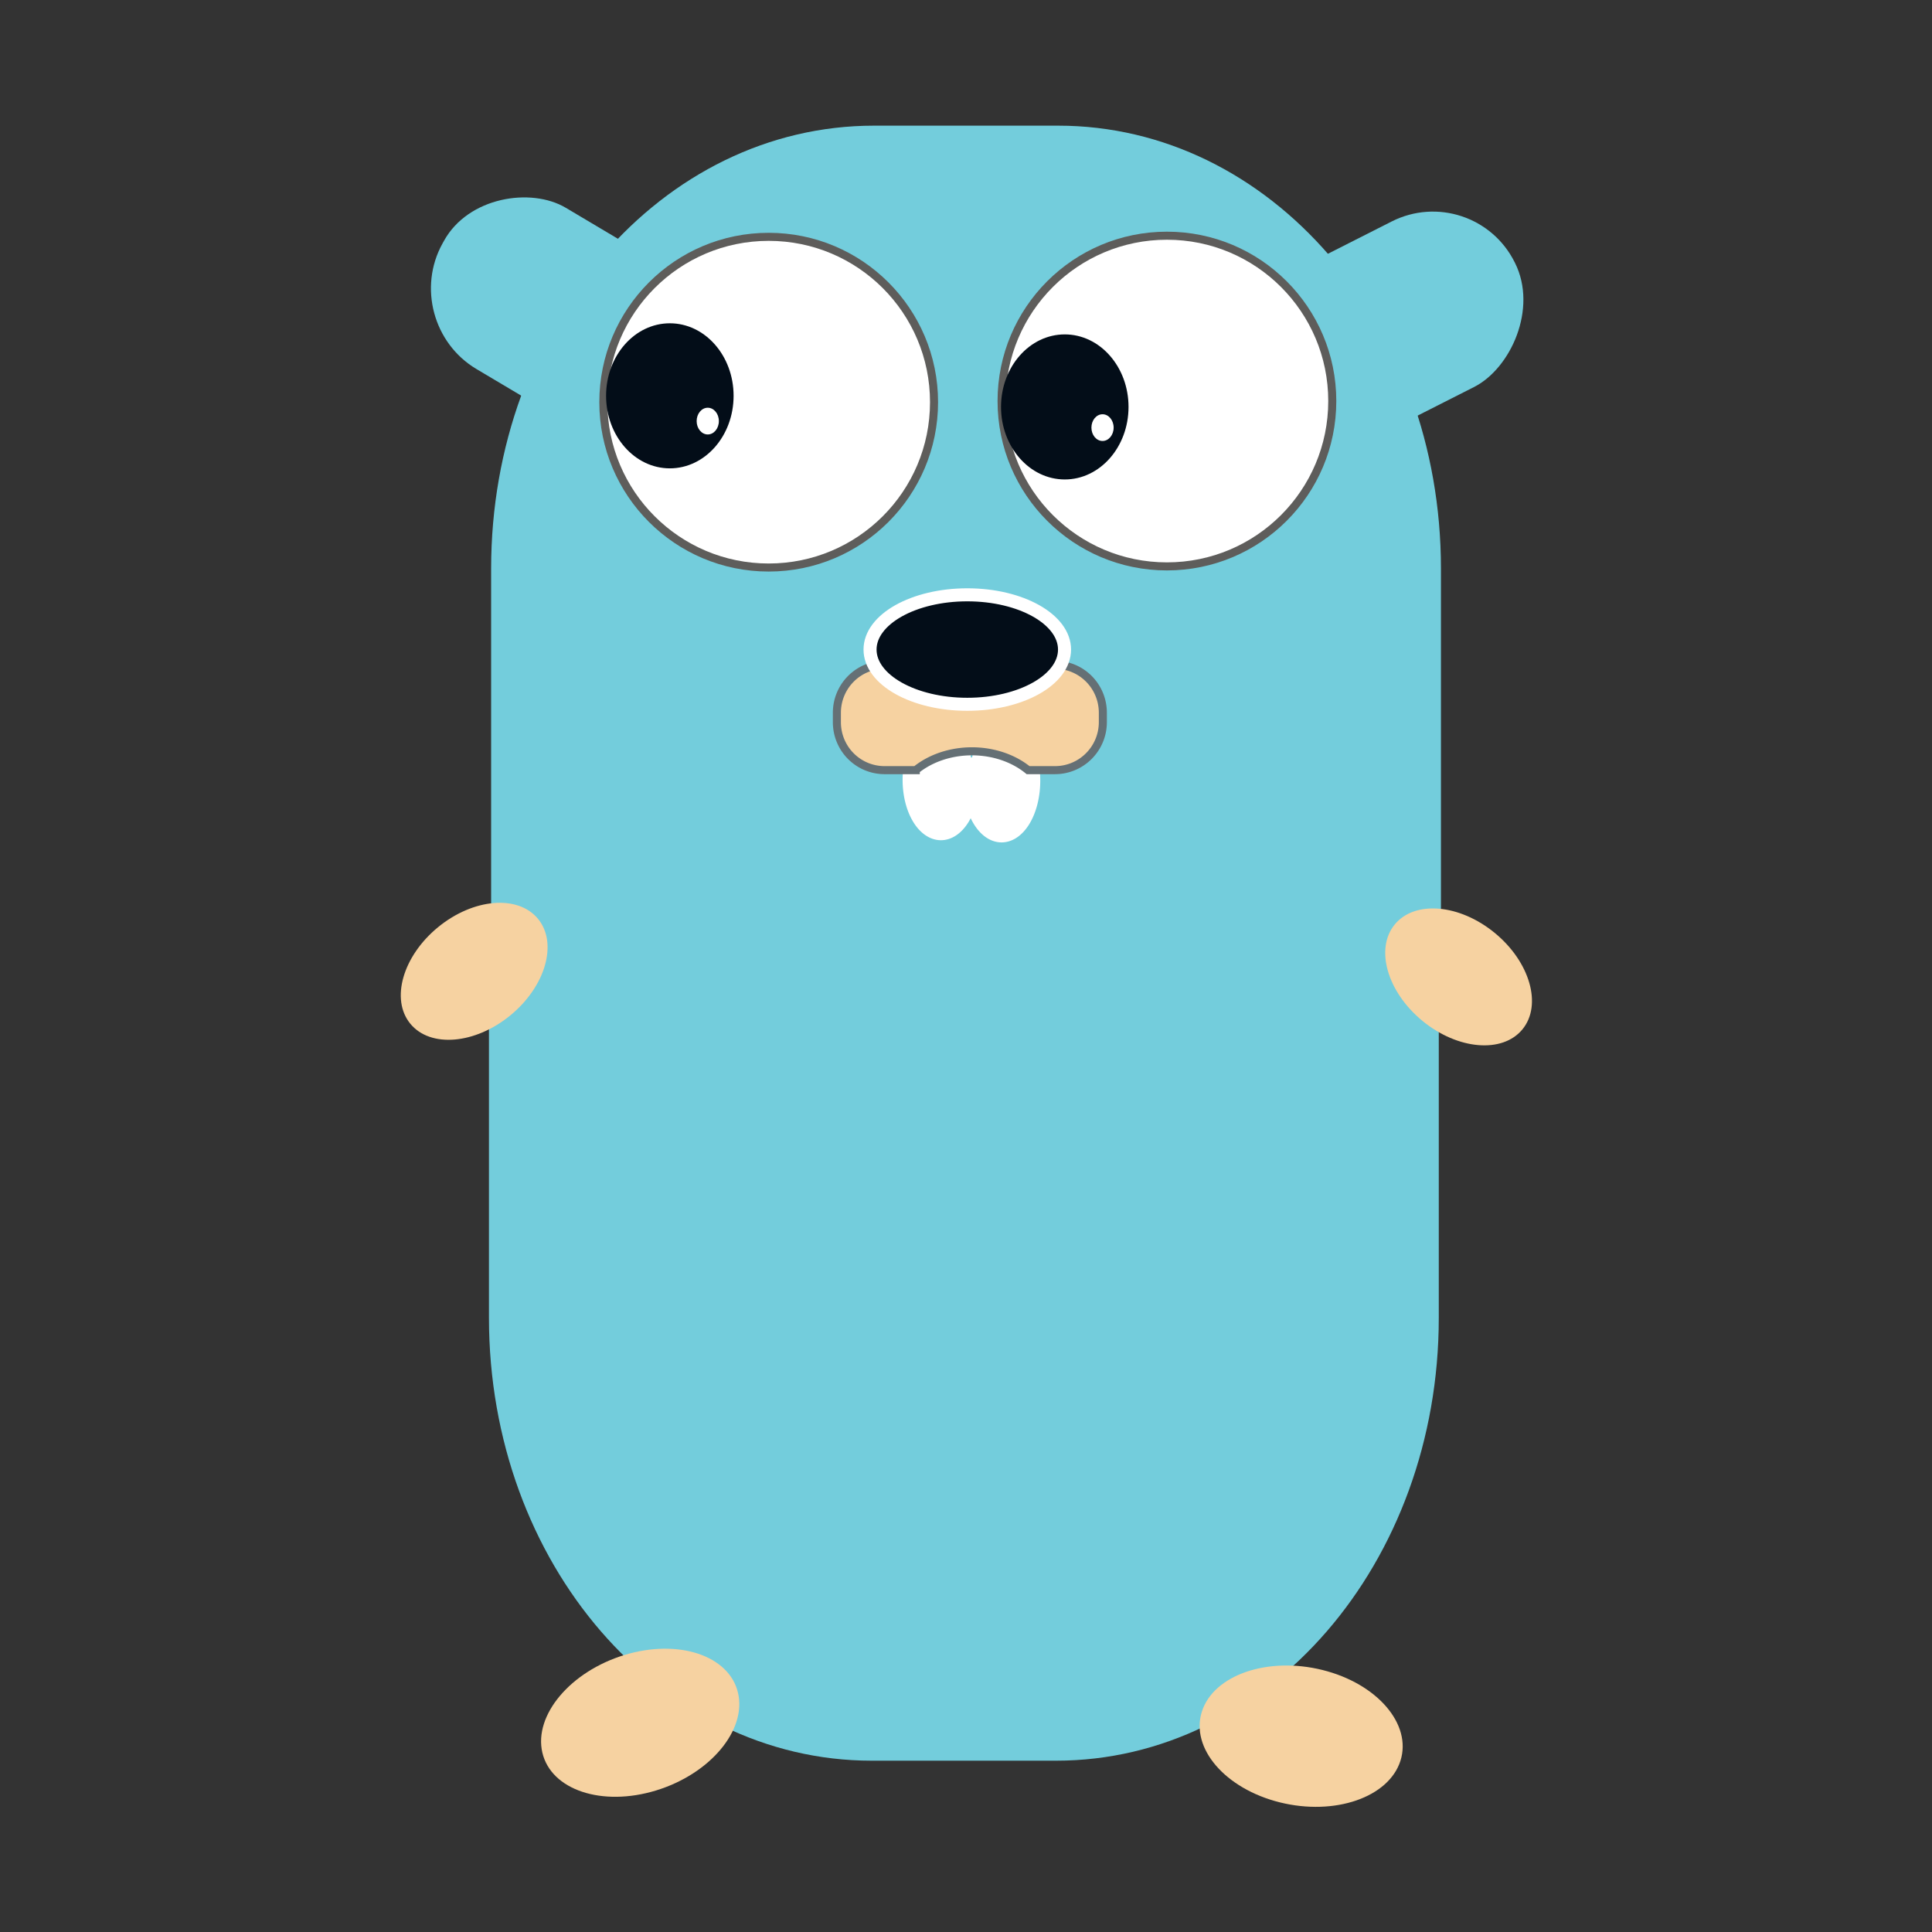 <svg version="1.1" viewBox="0 0 24 24" xmlns="http://www.w3.org/2000/svg">
<rect x="0" y="0" width="24" height="24" fill="#333333" stroke="none"/>
<g transform="translate(.282 -.134)">
<g fill="#73cddc">
<path d="m10.575 1.695c-2.634 0-4.756 2.453-4.756 5.502v4.599c-.009-.001-.018-.002-.027-.002v4.71c0 3.049 2.122 5.502 4.756 5.502h2.287c2.634 0 4.756-2.453 4.756-5.502v-4.599c.009.001.018.002.027.002v-4.71c0-3.049-2.122-5.502-4.756-5.502h-2.287z"/>
<rect transform="matrix(.485 -.875 .86 .511 0 0)" x="-1.177" y="6.093" width="2.289" height="3.335" ry="1.125"/>
<rect transform="matrix(.446 .895 -.892 .452 0 0)" x="10.261" y="-15.076" width="2.297" height="3.39" ry="1.143"/>
</g>
<circle cx="9.267" cy="5.13" r="2.054" fill="#fff" stroke="#5e5d5b" stroke-width=".1"/>
<circle cx="14.214" cy="5.116" r="2.054" fill="#fff" stroke="#5e5d5b" stroke-width=".1"/>
<ellipse cx="8.039" cy="5.051" rx=".792" ry=".901" fill="#030d18"/>
<path d="m11.792 9.556.763.138a.403 .689 0 0 1 .008 .138 .403 .689 0 0 1 -.403 .689 .403 .689 0 0 1 -.403 -.689 .403 .689 0 0 1 .035 -.277z" fill="#fff" stroke="#fff" stroke-width=".155"/>
<ellipse cx="8.51" cy="5.365" rx=".138" ry=".166" fill="#fff"/>
<ellipse cx="12.945" cy="5.189" rx=".792" ry=".901" fill="#030d18"/>
<ellipse cx="13.414" cy="5.446" rx=".138" ry=".166" fill="#fff"/>
<ellipse transform="matrix(-.635 -.773 .773 -.635 0 0)" cx="-12.982" cy="-3.409" rx=".708" ry="1.026" fill="#f6d2a1"/>
<path d="m11.772 9.553-.757.135a.4 .672 0 0 0 -.008 .135 .4 .672 0 0 0 .399 .672 .4 .672 0 0 0 .4 -.672 .4 .672 0 0 0 -.035 -.27z" fill="#fff" stroke="#fff" stroke-width=".153"/>
<g fill="#f6d2a1">
<ellipse transform="matrix(.635 -.773 -.773 -.635 0 0)" cx="1.841" cy="-21.563" rx=".707" ry="1.026"/>
<ellipse transform="matrix(.305 -.952 -.971 -.241 0 0)" cx="-17.281" cy="-21.784" rx=".864" ry="1.27"/>
<ellipse transform="matrix(.227 .974 .957 -.292 0 0)" cx="22.885" cy="2.587" rx=".864" ry="1.27"/>
<path d="m10.708 8.392c-.329 0-.594.267-.594.597v.115c0 .331.264.597.594.597h.386a.973 .772 0 0 1 .697 -.234 .973 .772 0 0 1 .698 .234h.334c.329 0 .595-.267.595-.597v-.115c0-.331-.265-.597-.595-.597h-2.115z" stroke="#657075" stroke-width=".1"/>
</g>
<ellipse cx="11.734" cy="8.203" rx="1.208" ry=".68" fill="#030d18" stroke="#fff" stroke-width=".162"/>
</g>
</svg>
